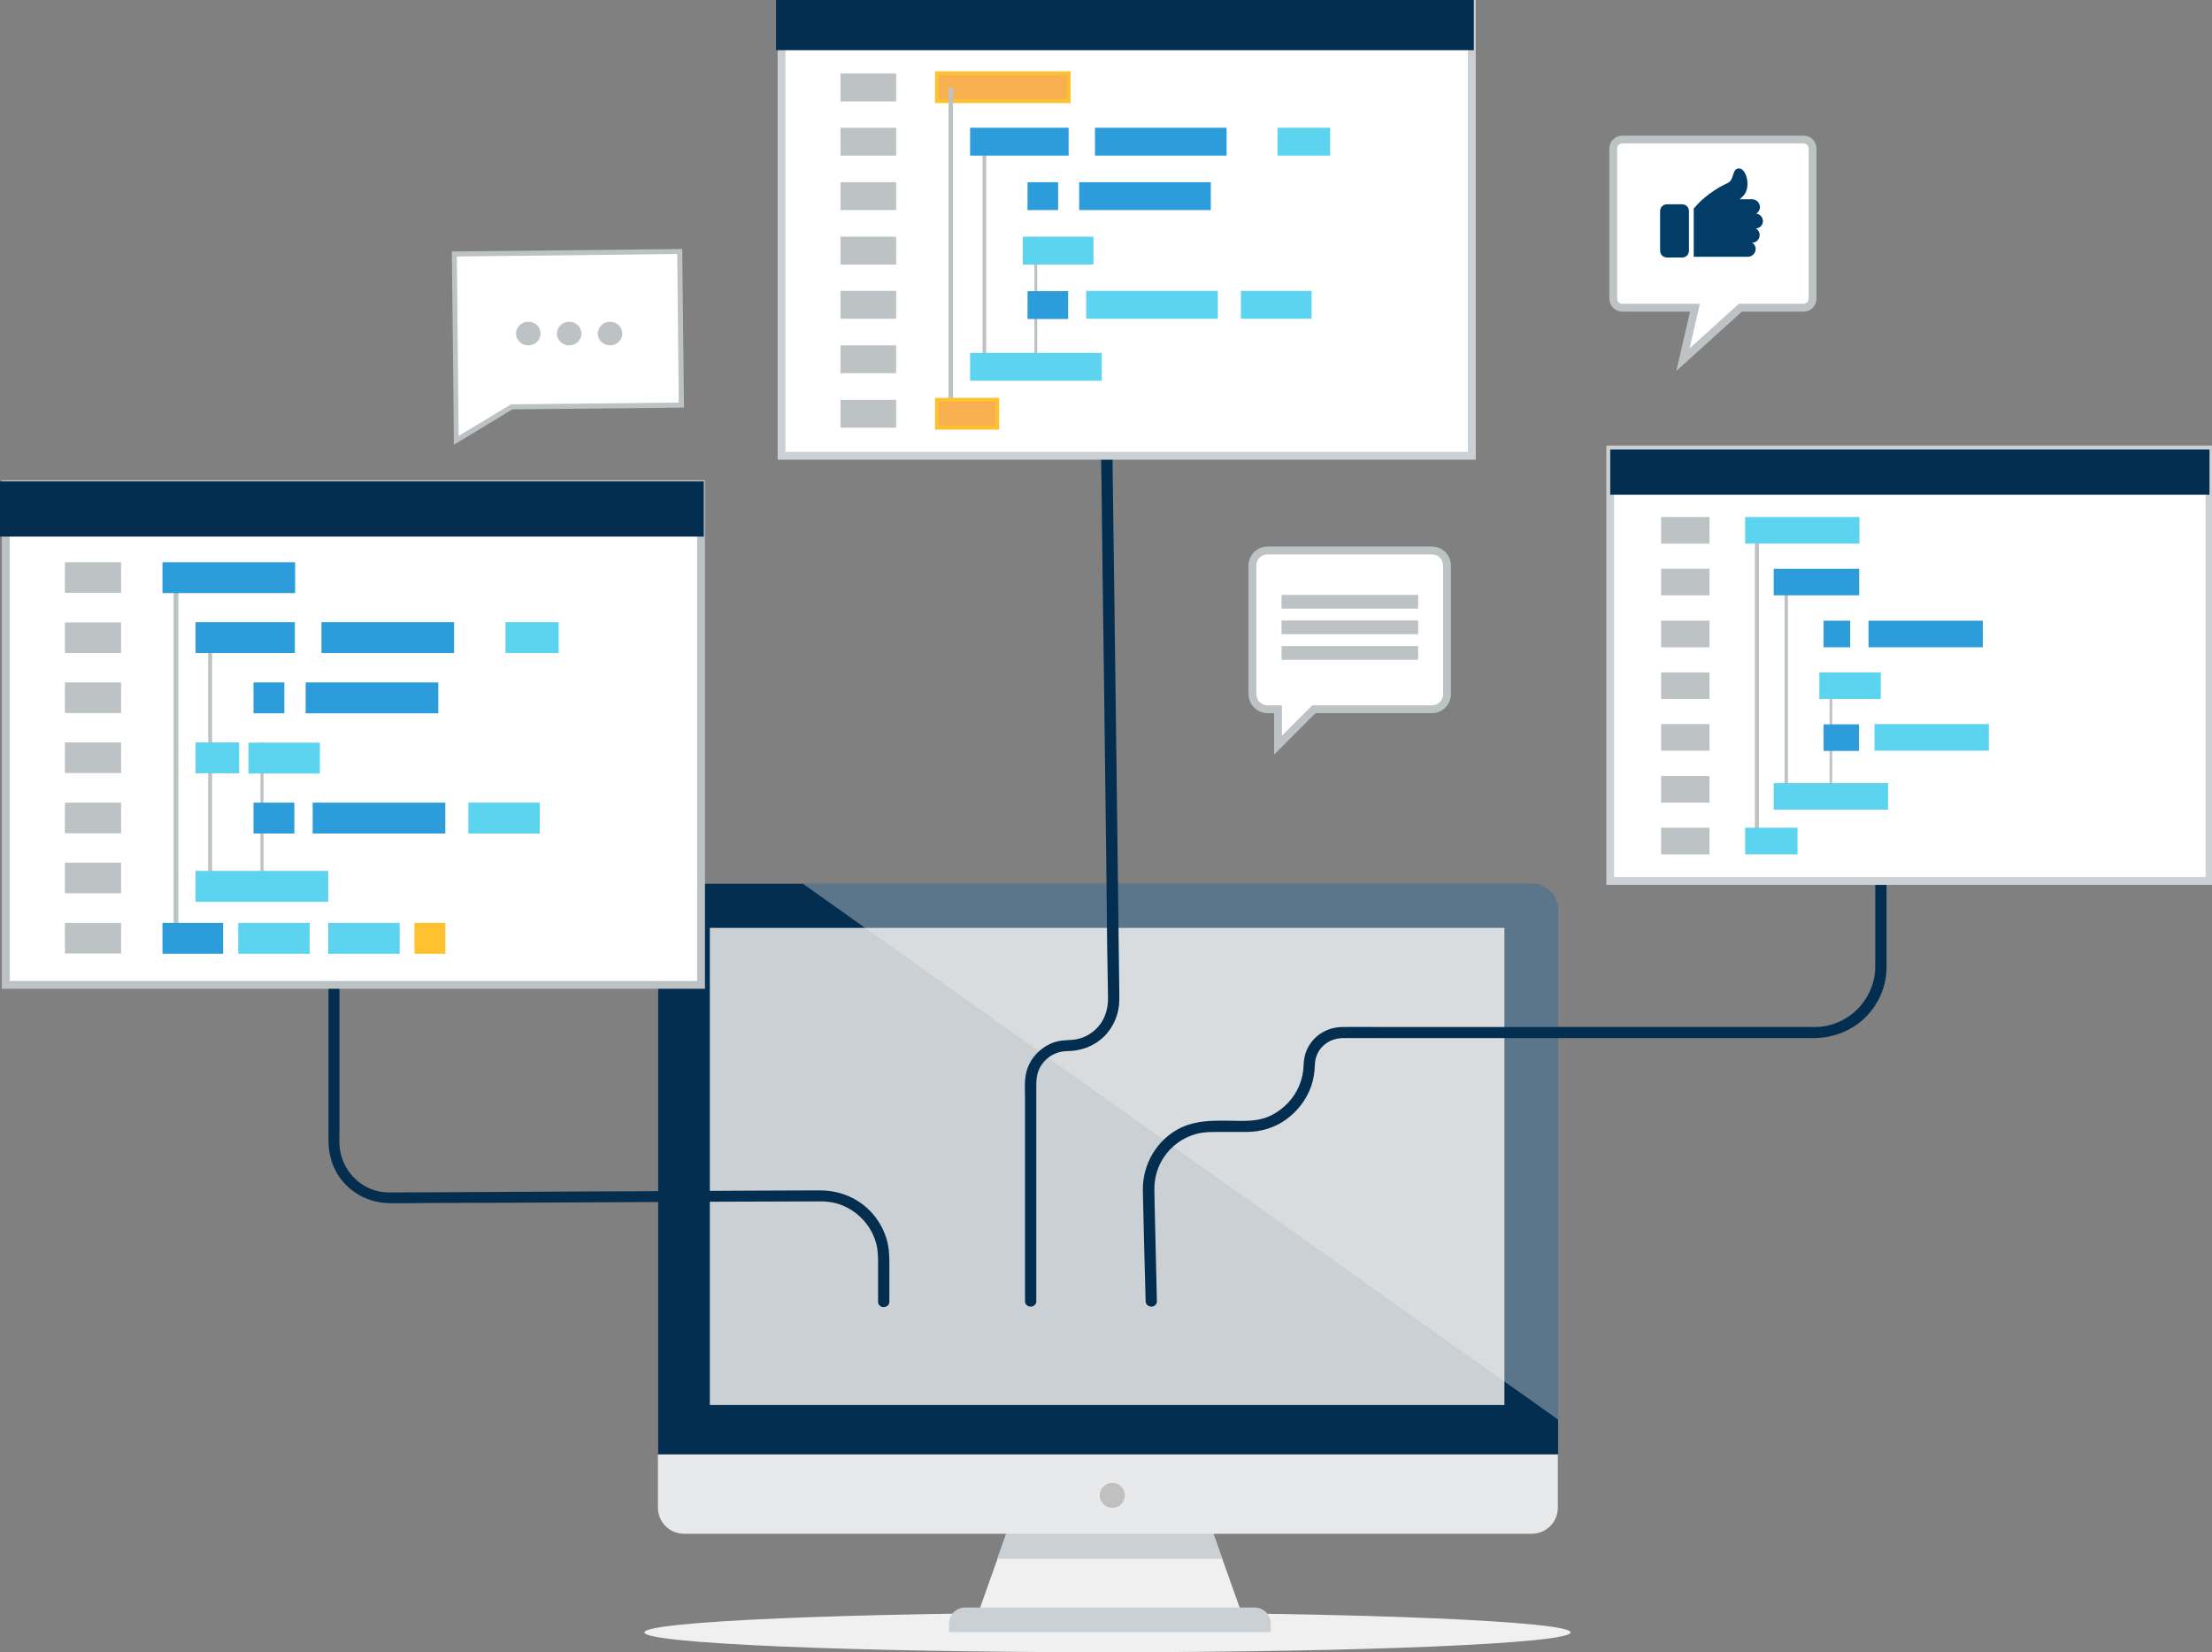 <svg width="565" height="422" viewBox="0 0 565 422" fill="none" xmlns="http://www.w3.org/2000/svg">
<rect x="0" y="0" width="565" height="422" fill="#808080" stroke="none"/>
<g clip-path="url(#clip0)">
<path d="M319.902 177.249C319.902 179.429 321.631 181.159 323.809 181.159H326.434V190.326L335.593 181.159H365.694C367.871 181.159 369.6 179.429 369.6 177.249V144.492C369.6 142.312 367.871 140.581 365.694 140.581H323.809C321.631 140.581 319.902 142.312 319.902 144.492V177.249Z" fill="white" stroke="#BDC2C5" stroke-width="2" stroke-miterlimit="10"/>
<path d="M361.787 152.376H327.779V155.005H361.787V152.376Z" fill="#BDC2C5" stroke="#BDC2C5" stroke-width="0.883" stroke-miterlimit="10"/>
<path d="M361.787 158.915H327.779V161.543H361.787V158.915Z" fill="#BDC2C5" stroke="#BDC2C5" stroke-width="0.883" stroke-miterlimit="10"/>
<path d="M361.787 165.454H327.779V168.082H361.787V165.454Z" fill="#BDC2C5" stroke="#BDC2C5" stroke-width="0.883" stroke-miterlimit="10"/>
<path d="M460.672 35.642H414.368C413.087 35.642 412.062 36.668 412.062 37.95V76.284C412.062 77.567 413.087 78.592 414.368 78.592H432.94L429.866 91.862L444.533 78.592H460.672C461.953 78.592 462.977 77.567 462.977 76.284V38.014C462.977 36.668 461.953 35.642 460.672 35.642Z" fill="white" stroke="#BDC2C5" stroke-width="2" stroke-miterlimit="10"/>
<path d="M429.674 52.181H425.767C424.807 52.181 424.038 52.95 424.038 53.912V64.04C424.038 65.002 424.807 65.771 425.767 65.771H429.674C430.635 65.771 431.403 65.002 431.403 64.04V53.912C431.403 52.95 430.635 52.181 429.674 52.181Z" fill="#013D66"/>
<path d="M450.296 56.476C450.296 55.45 449.528 54.681 448.567 54.553C449.144 54.232 449.528 53.591 449.528 52.886C449.528 51.797 448.631 50.899 447.542 50.899H444.34C445.045 50.322 445.685 49.681 445.941 49.04C447.03 46.668 445.813 42.886 444.084 43.014C442.355 43.142 442.995 45.963 441.33 46.732C436.399 48.976 433.453 52.245 432.812 53.078C432.748 53.143 432.684 53.143 432.62 53.207V65.579H438.832H439.857H446.454C447.542 65.579 448.439 64.681 448.439 63.592C448.439 62.886 448.055 62.31 447.542 61.989C448.631 61.989 449.464 61.092 449.464 60.002C449.464 59.297 449.08 58.72 448.503 58.335C449.528 58.271 450.296 57.502 450.296 56.476Z" fill="#013D66"/>
<path d="M116.049 64.874L173.625 64.233L174.073 103.465L130.715 103.913L116.561 112.439L116.049 64.874Z" fill="white"/>
<path d="M172.984 64.874L173.368 102.824L130.843 103.272H130.523L130.202 103.465L117.137 111.35L117.073 104.747L116.689 65.515L172.984 64.874ZM174.265 63.592L115.408 64.233L115.857 104.747L115.921 113.593L130.907 104.554L174.713 104.106L174.265 63.592Z" fill="#BDC2C5"/>
<path d="M138.08 85.195C138.08 86.862 136.671 88.208 134.942 88.208C133.213 88.208 131.804 86.862 131.804 85.195C131.804 83.528 133.213 82.182 134.942 82.182C136.735 82.182 138.08 83.528 138.08 85.195Z" fill="#BDC2C5"/>
<path d="M148.52 85.195C148.52 86.862 147.111 88.208 145.381 88.208C143.652 88.208 142.243 86.862 142.243 85.195C142.243 83.528 143.652 82.182 145.381 82.182C147.111 82.182 148.52 83.528 148.52 85.195Z" fill="#BDC2C5"/>
<path d="M158.958 85.195C158.958 86.862 157.55 88.208 155.82 88.208C154.091 88.208 152.682 86.862 152.682 85.195C152.682 83.528 154.091 82.182 155.82 82.182C157.55 82.182 158.958 83.528 158.958 85.195Z" fill="#BDC2C5"/>
<path d="M401.174 416.936C401.174 414.115 348.21 411.871 282.884 411.871C217.559 411.871 164.594 414.115 164.594 416.936C164.594 419.756 217.559 422 282.884 422C348.21 422 401.174 419.756 401.174 416.936Z" fill="#F0F0F0"/>
<path d="M317.661 413.474H249.325L258.227 388.473H308.758L317.661 413.474Z" fill="#F0F0F0"/>
<path d="M308.758 388.473H258.163L254.705 398.153H312.216L308.758 388.473Z" fill="#CBD0D4"/>
<path d="M242.344 416.872H324.577V414.692C324.577 412.384 322.72 410.589 320.478 410.589H246.507C244.202 410.589 242.408 412.448 242.408 414.692V416.872H242.344Z" fill="#CBD0D4"/>
<path d="M397.972 232.379C397.972 228.661 394.962 225.712 391.312 225.712H174.777C171.063 225.712 168.117 228.725 168.117 232.379V371.486H397.972V232.379Z" fill="#032E4F"/>
<path d="M168.053 371.486V385.076C168.053 388.794 171.063 391.743 174.713 391.743H391.248C394.962 391.743 397.908 388.73 397.908 385.076V371.486H168.053Z" fill="#E7E9EB"/>
<path d="M384.266 236.994H181.31V358.857H384.266V236.994Z" fill="#CBD0D4"/>
<path opacity="0.37" d="M397.972 232.379C397.972 228.661 394.962 225.712 391.312 225.712H205.07L397.972 362.575V232.379Z" fill="#F0F0F0"/>
<path d="M284.101 385.14C285.87 385.14 287.303 383.705 287.303 381.935C287.303 380.164 285.87 378.729 284.101 378.729C282.333 378.729 280.899 380.164 280.899 381.935C280.899 383.705 282.333 385.14 284.101 385.14Z" fill="#C0C0C0"/>
<path d="M83.898 252.764C83.898 258.534 83.898 264.239 83.898 270.008C83.898 277.06 83.898 284.047 83.898 291.099C83.898 295.586 85.371 299.817 88.702 302.958C91.712 305.843 95.683 307.317 99.846 307.317C103.304 307.317 106.762 307.317 110.285 307.253C117.33 307.253 124.31 307.189 131.355 307.189C140.129 307.125 148.84 307.125 157.614 307.061C166.132 306.997 174.713 306.997 183.231 306.932C189.636 306.932 196.104 306.868 202.509 306.868C204.302 306.868 206.159 306.868 207.953 306.868C209.041 306.868 210.194 306.804 211.283 306.932C216.983 307.445 221.978 311.612 223.643 317.061C224.22 318.856 224.284 320.651 224.284 322.574C224.284 324.561 224.284 326.612 224.284 328.6C224.284 329.882 224.284 331.164 224.284 332.446C224.284 334.305 227.166 334.305 227.166 332.446C227.166 329.113 227.166 325.779 227.166 322.446C227.166 320.394 227.038 318.343 226.397 316.292C225.501 313.343 223.771 310.65 221.53 308.599C218.2 305.586 213.973 304.048 209.49 304.048C208.401 304.048 207.312 304.048 206.159 304.048C200.715 304.048 195.336 304.112 189.892 304.112C181.758 304.176 173.689 304.176 165.555 304.24C156.717 304.304 147.879 304.304 139.041 304.368C131.291 304.432 123.478 304.432 115.729 304.496C110.989 304.496 106.186 304.561 101.447 304.561C100.614 304.561 99.781 304.561 98.885 304.561C93.057 304.368 88.125 300.009 86.973 294.368C86.524 292.317 86.716 290.009 86.716 287.893C86.716 284.111 86.716 280.329 86.716 276.547C86.716 269.111 86.716 261.675 86.716 254.239C86.716 253.79 86.716 253.341 86.716 252.828C86.78 250.905 83.898 250.905 83.898 252.764Z" fill="#032E4F"/>
<path d="M281.219 114.811C281.283 117.632 281.283 120.388 281.347 123.209C281.411 130.389 281.539 137.504 281.603 144.684C281.731 154.3 281.86 163.915 281.988 173.595C282.116 183.916 282.244 194.237 282.372 204.493C282.5 213.66 282.628 222.891 282.692 232.058C282.756 238.276 282.82 244.495 282.948 250.649C282.948 252.059 283.012 253.469 283.012 254.88C283.076 258.533 281.603 261.995 278.401 264.046C277.056 264.944 275.455 265.457 273.854 265.585C272.125 265.713 270.524 265.713 268.859 266.354C265.592 267.636 262.966 270.457 262.134 273.919C261.621 276.034 261.814 278.406 261.814 280.521C261.814 289.496 261.814 298.471 261.814 307.445C261.814 315.33 261.814 323.151 261.814 331.036C261.814 331.484 261.814 331.869 261.814 332.318C261.814 334.177 264.696 334.177 264.696 332.318C264.696 326.484 264.696 320.651 264.696 314.817C264.696 305.009 264.696 295.265 264.696 285.457C264.696 282.701 264.696 279.944 264.696 277.188C264.696 276.034 264.76 274.944 265.144 273.79C266.233 270.585 269.307 268.47 272.637 268.47C276.16 268.406 279.426 267.252 281.988 264.752C284.485 262.316 285.894 258.854 285.894 255.392C285.894 254.687 285.894 253.918 285.894 253.213C285.83 248.02 285.766 242.828 285.702 237.635C285.574 228.981 285.51 220.327 285.382 211.737C285.254 201.48 285.126 191.288 284.998 181.031C284.87 171.095 284.742 161.095 284.613 151.158C284.485 143.274 284.421 135.389 284.293 127.44C284.229 123.401 284.165 119.427 284.165 115.388C284.165 115.196 284.165 115.003 284.165 114.875C284.101 113.016 281.219 113.016 281.219 114.811Z" fill="#032E4F"/>
<path d="M478.988 226.417C478.988 230.199 478.988 233.917 478.988 237.7C478.988 240.071 478.988 242.443 478.988 244.815C478.988 246.418 479.052 248.084 478.732 249.623C477.387 256.803 471.111 262.187 463.81 262.316C462.849 262.316 461.824 262.316 460.864 262.316C454.523 262.316 448.183 262.316 441.842 262.316C431.915 262.316 421.989 262.316 412.062 262.316C401.302 262.316 390.543 262.316 379.783 262.316C371.137 262.316 362.555 262.316 353.909 262.316C350.195 262.316 346.48 262.252 342.766 262.316C339.371 262.38 336.233 264.046 334.44 266.931C333.415 268.534 333.031 270.329 332.967 272.188C332.903 273.983 332.519 275.714 331.814 277.38C330.469 280.585 327.907 283.214 324.833 284.816C322.464 286.034 319.902 286.291 317.276 286.291C312.024 286.291 306.516 285.714 301.649 288.022C295.501 290.97 291.786 297.381 291.914 304.112C292.106 312.638 292.299 321.164 292.555 329.69C292.555 330.587 292.619 331.484 292.619 332.318C292.683 334.177 295.501 334.177 295.501 332.318C295.309 324.112 295.117 315.907 294.924 307.702C294.924 306.484 294.86 305.266 294.86 304.048C294.796 301.035 295.565 298.15 297.23 295.65C299.087 292.765 302.033 290.65 305.3 289.688C307.541 289.047 309.783 289.111 312.088 289.111C314.202 289.111 316.315 289.111 318.429 289.111C321.951 289.111 325.474 288.086 328.356 286.034C331.43 283.855 333.735 280.842 334.952 277.316C335.529 275.585 335.785 273.79 335.849 271.931C335.913 270.201 336.553 268.534 337.77 267.316C339.115 265.906 340.972 265.2 342.958 265.136C343.406 265.136 343.854 265.136 344.303 265.136C346.416 265.136 348.53 265.136 350.643 265.136C358.649 265.136 366.654 265.136 374.724 265.136C385.291 265.136 395.794 265.136 406.362 265.136C416.673 265.136 426.984 265.136 437.359 265.136C444.468 265.136 451.641 265.136 458.75 265.136C460.287 265.136 461.76 265.136 463.297 265.136C468.485 265.136 473.48 263.085 477.067 259.239C479.629 256.418 481.294 252.956 481.742 249.174C481.934 247.636 481.87 246.033 481.87 244.495C481.87 239.623 481.87 234.751 481.87 229.815C481.87 228.661 481.87 227.507 481.87 226.353C481.87 224.558 478.988 224.558 478.988 226.417Z" fill="#032E4F"/>
<path d="M564.36 114.811H411.293V225.007H564.36V114.811Z" fill="white" stroke="#CBD0D4" stroke-width="2" stroke-miterlimit="10"/>
<path d="M436.655 132.055H424.294V138.85H436.655V132.055Z" fill="#BDC2C5"/>
<path d="M436.655 145.261H424.294V152.056H436.655V145.261Z" fill="#BDC2C5"/>
<path d="M436.655 158.53H424.294V165.326H436.655V158.53Z" fill="#BDC2C5"/>
<path d="M436.655 171.736H424.294V178.531H436.655V171.736Z" fill="#BDC2C5"/>
<path d="M436.655 184.942H424.294V191.737H436.655V184.942Z" fill="#BDC2C5"/>
<path d="M436.655 198.211H424.294V205.006H436.655V198.211Z" fill="#BDC2C5"/>
<path d="M436.655 211.417H424.294V218.212H436.655V211.417Z" fill="#BDC2C5"/>
<path d="M472.584 158.53H465.795V165.326H472.584V158.53Z" fill="#2D9CDB"/>
<path d="M506.464 158.53H477.259V165.326H506.464V158.53Z" fill="#2D9CDB"/>
<path d="M508 184.942H478.796V191.737H508V184.942Z" fill="#5CD4F0"/>
<path d="M448.759 135.453V213.789" stroke="#BDC2C5" stroke-width="1.046" stroke-miterlimit="10"/>
<path d="M456.252 149.62V203.404" stroke="#BDC2C5" stroke-width="0.866" stroke-miterlimit="10"/>
<path d="M467.652 171.736V203.404" stroke="#BDC2C5" stroke-width="0.665" stroke-miterlimit="10"/>
<path d="M474.953 132.055H445.749V138.85H474.953V132.055Z" fill="#5CD4F0"/>
<path d="M459.134 211.417H445.749V218.212H459.134V211.417Z" fill="#5CD4F0"/>
<path d="M474.889 145.261H453.05V152.056H474.889V145.261Z" fill="#2D9CDB"/>
<path d="M480.397 171.736H464.707V178.531H480.397V171.736Z" fill="#5CD4F0"/>
<path d="M474.826 185.006H465.795V191.801H474.826V185.006Z" fill="#2D9CDB"/>
<path d="M482.255 200.006H453.05V206.801H482.255V200.006Z" fill="#5CD4F0"/>
<path d="M179.068 123.658H1.473V251.546H179.068V123.658Z" fill="white" stroke="#BDC2C5" stroke-width="2" stroke-miterlimit="10"/>
<path d="M30.933 143.594H16.587V151.415H30.933V143.594Z" fill="#BDC2C5"/>
<path d="M30.933 158.979H16.587V166.8H30.933V158.979Z" fill="#BDC2C5"/>
<path d="M30.933 174.3H16.587V182.121H30.933V174.3Z" fill="#BDC2C5"/>
<path d="M30.933 189.621H16.587V197.442H30.933V189.621Z" fill="#BDC2C5"/>
<path d="M30.933 205.006H16.587V212.827H30.933V205.006Z" fill="#BDC2C5"/>
<path d="M30.933 220.327H16.587V228.148H30.933V220.327Z" fill="#BDC2C5"/>
<path d="M30.933 235.712H16.587V243.533H30.933V235.712Z" fill="#BDC2C5"/>
<path d="M72.626 174.3H64.749V182.185H72.626V174.3Z" fill="#2D9CDB"/>
<path d="M113.743 235.712H105.866V243.597H113.743V235.712Z" fill="#FEC12F"/>
<path d="M111.95 174.3H78.07V182.185H111.95V174.3Z" fill="#2D9CDB"/>
<path d="M137.888 205.006H119.635V212.891H137.888V205.006Z" fill="#5CD4F0"/>
<path d="M102.087 235.712H83.834V243.597H102.087V235.712Z" fill="#5CD4F0"/>
<path d="M113.743 205.006H79.863V212.891H113.743V205.006Z" fill="#2D9CDB"/>
<path d="M115.984 158.915H82.105V166.8H115.984V158.915Z" fill="#2D9CDB"/>
<path d="M142.691 158.915H129.114V166.8H142.691V158.915Z" fill="#5CD4F0"/>
<path d="M44.959 147.505V238.469" stroke="#BDC2C5" stroke-width="1.213" stroke-miterlimit="10"/>
<path d="M53.669 163.979V226.417" stroke="#BDC2C5" stroke-width="1.005" stroke-miterlimit="10"/>
<path d="M66.926 189.621V226.417" stroke="#BDC2C5" stroke-width="0.771" stroke-miterlimit="10"/>
<path d="M75.38 143.594H41.501V151.479H75.38V143.594Z" fill="#2D9CDB"/>
<path d="M57 235.712H41.501V243.597H57V235.712Z" fill="#2D9CDB"/>
<path d="M75.316 158.915H49.955V166.8H75.316V158.915Z" fill="#2D9CDB"/>
<path d="M81.72 189.685H63.468V197.57H81.72V189.685Z" fill="#5CD4F0"/>
<path d="M79.095 235.712H60.842V243.597H79.095V235.712Z" fill="#5CD4F0"/>
<path d="M61.098 189.621H49.955V197.506H61.098V189.621Z" fill="#5CD4F0"/>
<path d="M75.188 205.006H64.749V212.891H75.188V205.006Z" fill="#2D9CDB"/>
<path d="M83.834 222.443H49.955V230.328H83.834V222.443Z" fill="#5CD4F0"/>
<path d="M564.36 114.811H411.293V126.35H564.36V114.811Z" fill="#032E4F"/>
<path d="M179.773 122.952H0V137.055H179.773V122.952Z" fill="#032E4F"/>
<path d="M375.941 0.705H199.626V116.414H375.941V0.705Z" fill="white" stroke="#CBD0D4" stroke-width="2" stroke-miterlimit="10"/>
<path d="M228.895 18.783H214.677V25.898H228.895V18.783Z" fill="#BDC2C5"/>
<path d="M272.958 18.718H239.334V25.834H272.958V18.718Z" fill="#F7AF50" stroke="#FEC12F" stroke-miterlimit="10"/>
<path d="M376.453 0H198.218V12.821H376.453V0Z" fill="#032E4F"/>
<path d="M228.895 32.629H214.677V39.745H228.895V32.629Z" fill="#BDC2C5"/>
<path d="M228.895 46.54H214.677V53.656H228.895V46.54Z" fill="#BDC2C5"/>
<path d="M228.895 60.451H214.677V67.566H228.895V60.451Z" fill="#BDC2C5"/>
<path d="M228.895 74.297H214.677V81.413H228.895V74.297Z" fill="#BDC2C5"/>
<path d="M228.895 88.208H214.677V95.323H228.895V88.208Z" fill="#BDC2C5"/>
<path d="M228.895 102.118H214.677V109.234H228.895V102.118Z" fill="#BDC2C5"/>
<path d="M270.268 46.54H262.455V53.656H270.268V46.54Z" fill="#2D9CDB"/>
<path d="M309.271 46.54H275.647V53.656H309.271V46.54Z" fill="#2D9CDB"/>
<path d="M335.017 74.297H316.956V81.413H335.017V74.297Z" fill="#5CD4F0"/>
<path d="M311.064 74.297H277.44V81.413H311.064V74.297Z" fill="#5CD4F0"/>
<path d="M313.305 32.629H279.682V39.745H313.305V32.629Z" fill="#2D9CDB"/>
<path d="M339.756 32.629H326.307V39.745H339.756V32.629Z" fill="#5CD4F0"/>
<path d="M242.856 22.308V104.619" stroke="#BDC2C5" stroke-width="1.15" stroke-miterlimit="10"/>
<path d="M251.438 37.245V93.721" stroke="#BDC2C5" stroke-width="0.953" stroke-miterlimit="10"/>
<path d="M264.568 60.451V93.721" stroke="#BDC2C5" stroke-width="0.731" stroke-miterlimit="10"/>
<path d="M254.705 102.118H239.334V109.234H254.705V102.118Z" fill="#F7AF50" stroke="#FEC12F" stroke-miterlimit="10"/>
<path d="M272.958 32.629H247.788V39.745H272.958V32.629Z" fill="#2D9CDB"/>
<path d="M279.298 60.451H261.237V67.566H279.298V60.451Z" fill="#5CD4F0"/>
<path d="M272.83 74.361H262.455V81.477H272.83V74.361Z" fill="#2D9CDB"/>
<path d="M281.411 90.131H247.788V97.246H281.411V90.131Z" fill="#5CD4F0"/>
</g>
<defs>
<clipPath id="clip0">
<rect width="565" height="422" fill="white"/>
</clipPath>
</defs>
</svg>
